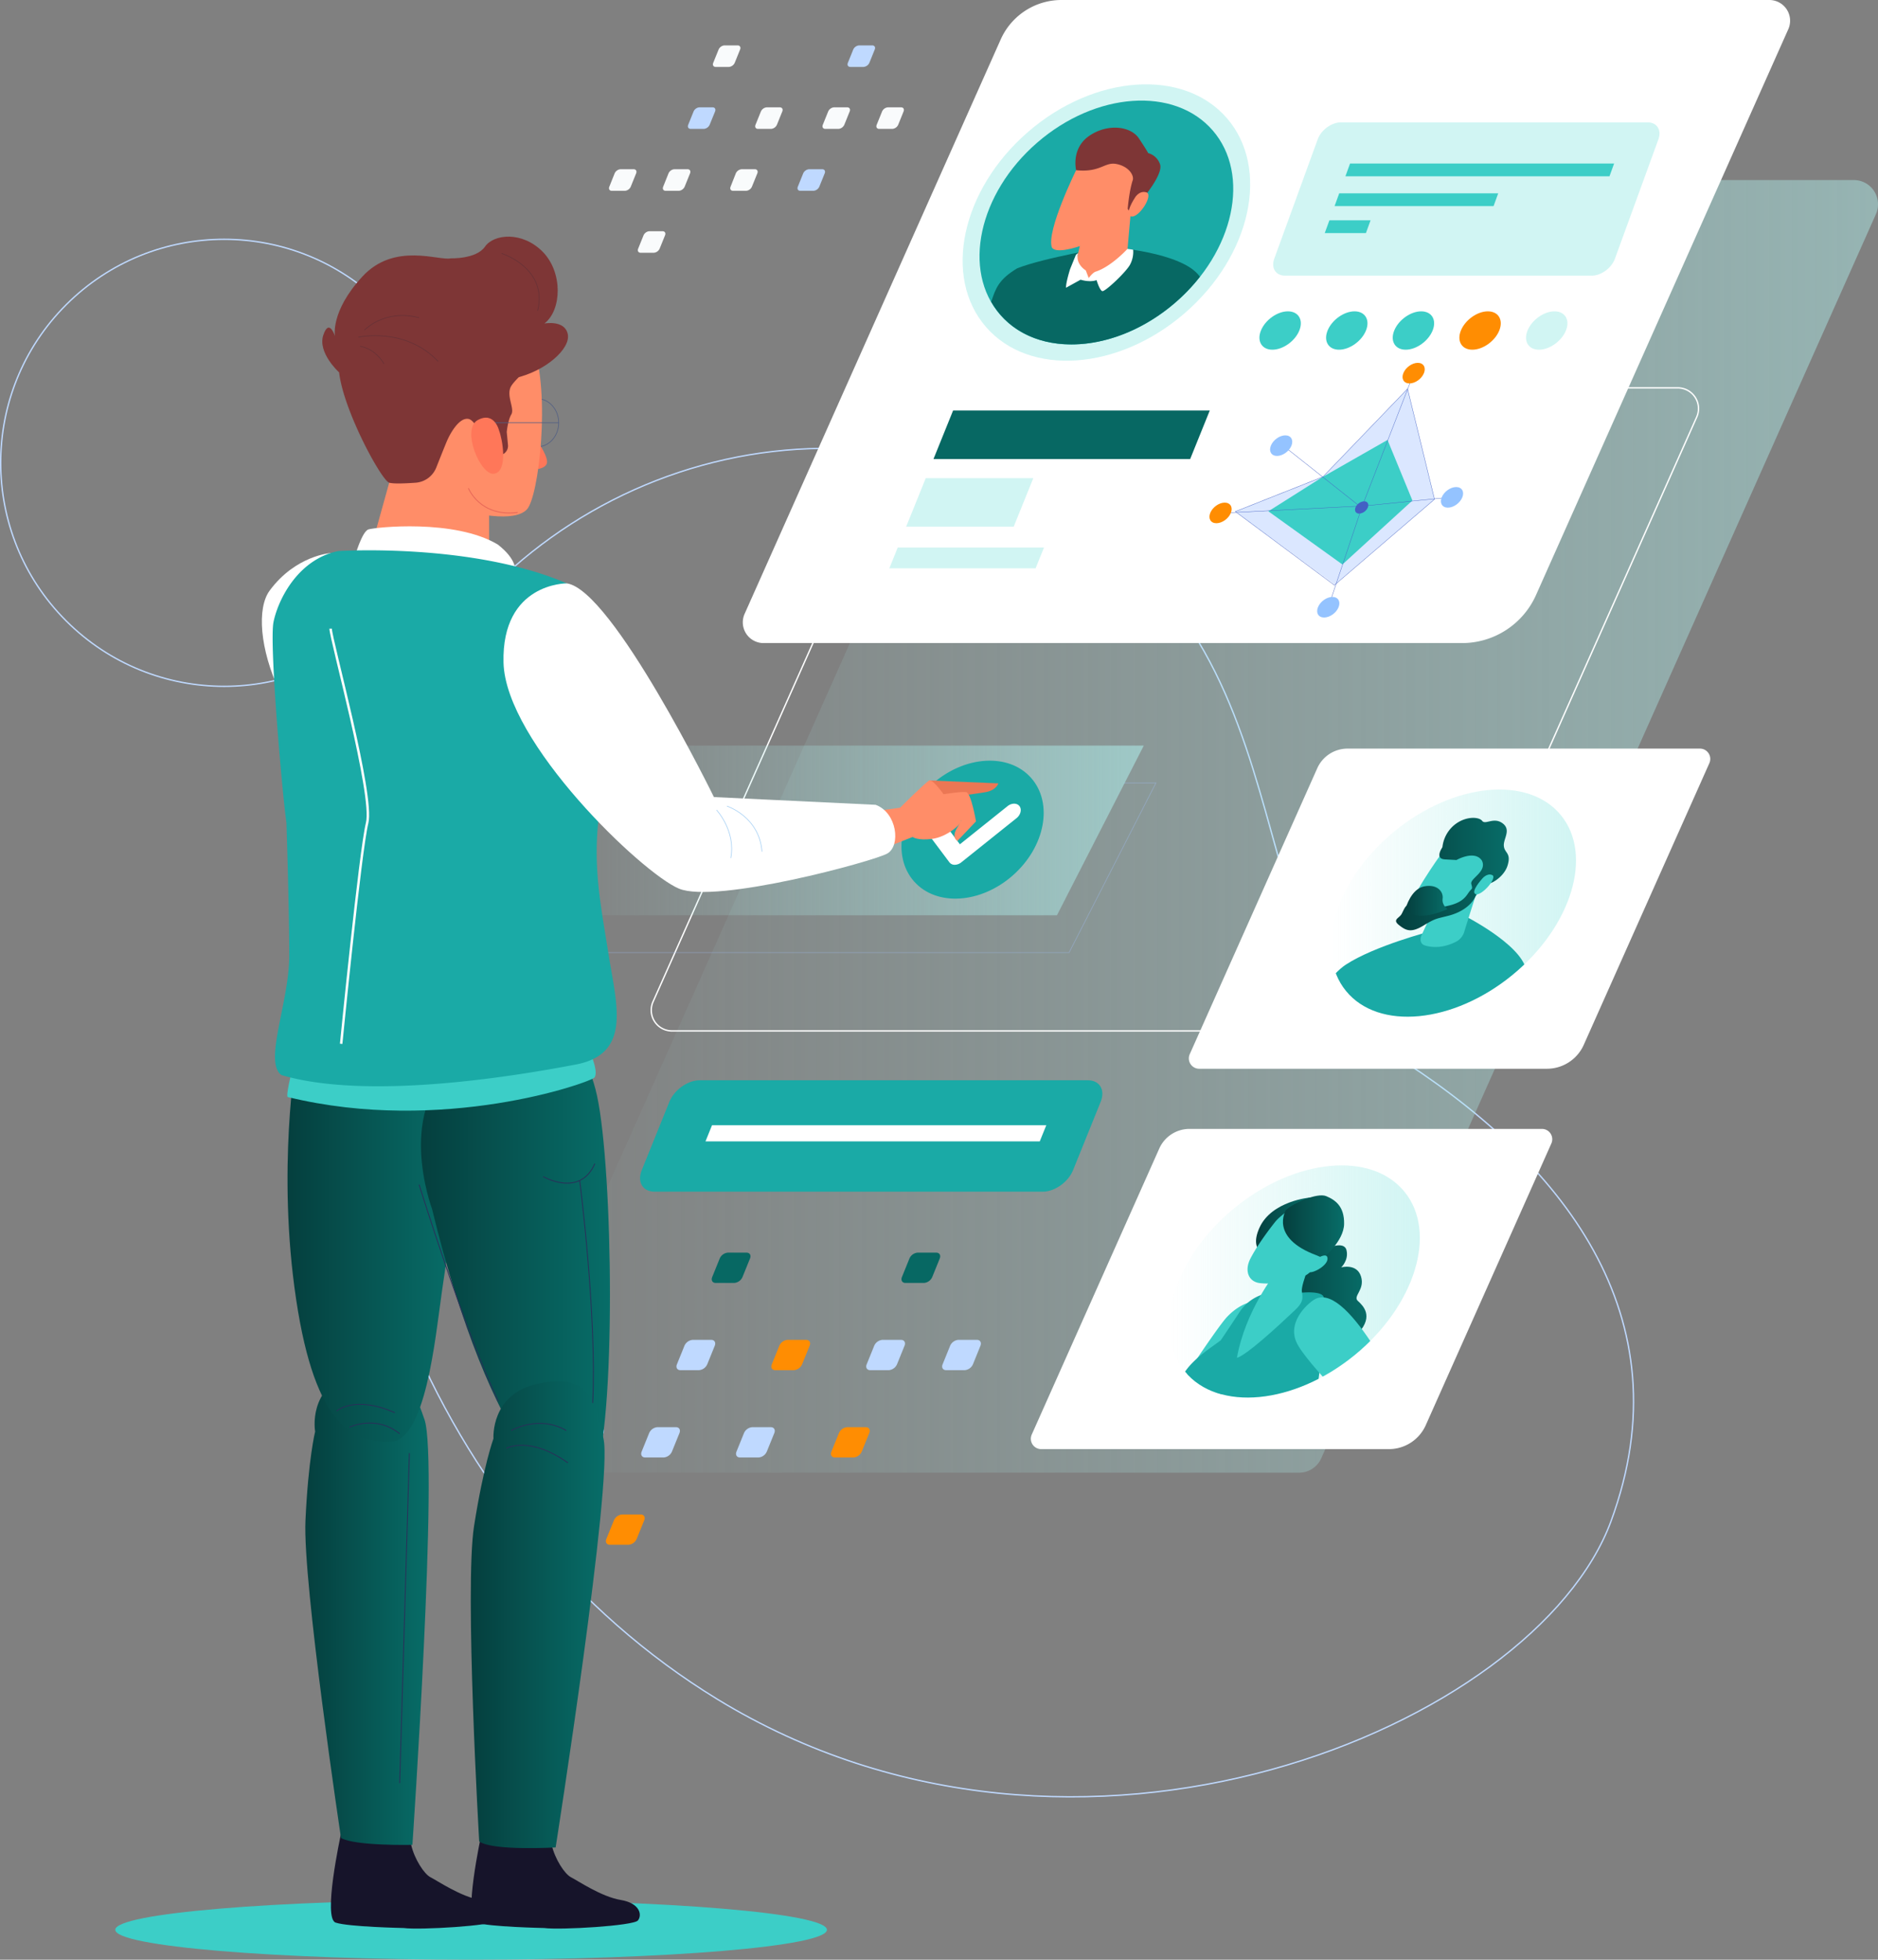 <svg xmlns="http://www.w3.org/2000/svg" xmlns:xlink="http://www.w3.org/1999/xlink" viewBox="0 0 1526.86 1593.17"><rect x="0" y="0" width="1526.86" height="1593.17" fill="#808080" stroke="none"/><defs><style>.cls-1,.cls-15,.cls-2,.cls-30,.cls-37,.cls-38,.cls-39,.cls-41,.cls-42,.cls-5,.cls-6{fill:none;}.cls-2{stroke:#bfd9ff;}.cls-15,.cls-2,.cls-30,.cls-37,.cls-38,.cls-39,.cls-41,.cls-42,.cls-5,.cls-6{stroke-miterlimit:10;}.cls-2,.cls-5{stroke-width:1.11px;}.cls-3{opacity:0.84;fill:url(#Dégradé_sans_nom_6);}.cls-4{fill:#fff;}.cls-39,.cls-5{stroke:#fff;}.cls-6{stroke:#a1c2ff;stroke-width:0.55px;}.cls-14,.cls-6{opacity:0.39;}.cls-7{fill:#aeedea;opacity:0.57;}.cls-8{fill:#1aaaa6;}.cls-9{fill:#076863;}.cls-10{fill:#ff8d68;}.cls-11{fill:#7e3636;}.cls-12{fill:#3ccec7;}.cls-13{fill:#ff8d02;}.cls-14{fill:#a1c2ff;}.cls-15{stroke:#4361c4;stroke-width:0.28px;}.cls-16{fill:#4361c4;}.cls-17{fill:#94c3ff;}.cls-18{fill:url(#Dégradé_sans_nom_6-2);}.cls-19{clip-path:url(#clip-path);}.cls-20{fill:url(#Dégradé_sans_nom_5);}.cls-21{fill:url(#Dégradé_sans_nom_5-2);}.cls-22{fill:url(#Dégradé_sans_nom_6-3);}.cls-23{clip-path:url(#clip-path-2);}.cls-24{fill:url(#Dégradé_sans_nom_5-3);}.cls-25{fill:url(#Dégradé_sans_nom_5-4);}.cls-26{fill:url(#Dégradé_sans_nom_5-5);}.cls-27{fill:#f9fbfc;}.cls-28{fill:#bfd9ff;}.cls-29{fill:url(#Dégradé_sans_nom_6-4);}.cls-30{stroke:#505e83;stroke-width:0.52px;}.cls-31{fill:#16142a;}.cls-32{fill:url(#Dégradé_sans_nom_5-6);}.cls-33{fill:#ff7759;}.cls-34{fill:url(#Dégradé_sans_nom_5-7);}.cls-35{fill:url(#Dégradé_sans_nom_5-8);}.cls-36{fill:url(#Dégradé_sans_nom_5-9);}.cls-37{stroke:#2a2e59;}.cls-37,.cls-38{stroke-width:0.67px;}.cls-38{stroke:#e66657;}.cls-39{stroke-width:2px;}.cls-40{fill:#eb7754;}.cls-41{stroke:#a6d0f4;}.cls-41,.cls-42{stroke-width:0.53px;}.cls-42{stroke:#663136;}</style><linearGradient id="Dégradé_sans_nom_6" x1="400.89" y1="671.82" x2="1526.86" y2="671.82" gradientUnits="userSpaceOnUse"><stop offset="0" stop-color="#aeedea" stop-opacity="0"/><stop offset="1" stop-color="#aeedea" stop-opacity="0.57"/></linearGradient><linearGradient id="Dégradé_sans_nom_6-2" x1="1082.1" y1="734.22" x2="1281.34" y2="734.22" gradientTransform="translate(732.06 -582.35) rotate(39.29)" xlink:href="#Dégradé_sans_nom_6"/><clipPath id="clip-path"><ellipse class="cls-1" cx="1181.72" cy="734.22" rx="112.86" ry="75.55" transform="translate(-197.82 914.28) rotate(-39.29)"/></clipPath><linearGradient id="Dégradé_sans_nom_5" x1="1134.97" y1="710.53" x2="1226.62" y2="710.53" gradientUnits="userSpaceOnUse"><stop offset="0" stop-color="#053f3e"/><stop offset="1" stop-color="#076d68"/></linearGradient><linearGradient id="Dégradé_sans_nom_5-2" x1="1143.01" y1="732.37" x2="1176.97" y2="732.37" xlink:href="#Dégradé_sans_nom_5"/><linearGradient id="Dégradé_sans_nom_6-3" x1="950.74" y1="1041.83" x2="1154.35" y2="1041.83" gradientTransform="translate(897.65 -431.02) rotate(39.29)" xlink:href="#Dégradé_sans_nom_6"/><clipPath id="clip-path-2"><ellipse class="cls-1" cx="1052.55" cy="1041.83" rx="115.34" ry="77.21" transform="translate(-421.8 902.01) rotate(-39.29)"/></clipPath><linearGradient id="Dégradé_sans_nom_5-3" x1="1038.49" y1="1059.24" x2="1110.89" y2="1059.24" xlink:href="#Dégradé_sans_nom_5"/><linearGradient id="Dégradé_sans_nom_5-4" x1="1021.19" y1="997.58" x2="1065.18" y2="997.58" xlink:href="#Dégradé_sans_nom_5"/><linearGradient id="Dégradé_sans_nom_5-5" x1="1043.07" y1="997.33" x2="1092.79" y2="997.33" xlink:href="#Dégradé_sans_nom_5"/><linearGradient id="Dégradé_sans_nom_6-4" x1="432.41" y1="675.11" x2="929.94" y2="675.11" xlink:href="#Dégradé_sans_nom_6"/><linearGradient id="Dégradé_sans_nom_5-6" x1="248.23" y1="1305.67" x2="348.55" y2="1305.67" xlink:href="#Dégradé_sans_nom_5"/><linearGradient id="Dégradé_sans_nom_5-7" x1="233.75" y1="1004.31" x2="369.45" y2="1004.31" xlink:href="#Dégradé_sans_nom_5"/><linearGradient id="Dégradé_sans_nom_5-8" x1="342.26" y1="1025.94" x2="495.9" y2="1025.94" xlink:href="#Dégradé_sans_nom_5"/><linearGradient id="Dégradé_sans_nom_5-9" x1="382.75" y1="1312.74" x2="491.54" y2="1312.74" xlink:href="#Dégradé_sans_nom_5"/></defs><g id="Calque_2" data-name="Calque 2"><g id="OBJECTS"><path class="cls-2" d="M296.19,665.29c50-219.58,278.27-351.36,492.65-282.42,4.3,1.39,8.65,2.83,13,4.33,280.24,96.34,188.29,381,328.41,468.53s240.83,214.56,179.53,381-433.5,324-726.87,144.5C352.31,1240.06,232.63,944.71,296.19,665.29Z"/><circle class="cls-2" cx="182.27" cy="376.26" r="181.72" transform="translate(-212.67 239.09) rotate(-45)"/><path class="cls-3" d="M1056.18,1197.27H420.62a19.71,19.71,0,0,1-18-27.73l451-1011.49a19.72,19.72,0,0,1,18-11.68h635.55a19.71,19.71,0,0,1,18,27.73L1074.18,1185.59A19.7,19.7,0,0,1,1056.18,1197.27Z"/><path class="cls-4" d="M1248.81,483.79l205.1-460A16.87,16.87,0,0,0,1438.5,0H863A54.08,54.08,0,0,0,813.6,32.07l-208.22,467a16.87,16.87,0,0,0,15.41,23.74h567.84A65.89,65.89,0,0,0,1248.81,483.79Z"/><path class="cls-5" d="M1174.37,799.06l205.1-460a16.87,16.87,0,0,0-15.41-23.74H788.57a54.08,54.08,0,0,0-49.41,32.07l-208.22,467a16.87,16.87,0,0,0,15.41,23.74h567.84A65.89,65.89,0,0,0,1174.37,799.06Z"/><polyline class="cls-6" points="913.52 636.52 939.79 636.52 869.19 774.45 442.26 774.45 459.49 740.79"/><ellipse class="cls-7" cx="899.52" cy="180.91" rx="129.6" ry="97.39" transform="translate(101.33 633.4) rotate(-40.92)"/><ellipse class="cls-8" cx="899.52" cy="180.91" rx="114.36" ry="85.93" transform="translate(101.32 633.4) rotate(-40.92)"/><path class="cls-9" d="M901.34,200.75s-52.09,8.61-74.33,17.38c-15.1,9.09-17.5,16.32-21.11,27.17l0,.11C818,266.58,841,280,871.09,280,910,280,950,257.6,975.54,225,961.62,204.57,901.34,200.75,901.34,200.75Z"/><path class="cls-10" d="M883,178.58l-9,37.95c-1.13,4.75,1.24,8.72,5.73,9.45a42.63,42.63,0,0,0,30.18-6.59,13.47,13.47,0,0,0,6.28-9.9c1.26-17.7,4.86-54,4.86-54Z"/><path class="cls-10" d="M874.91,138.37s-24.45,49.53-19.7,62.84c5.51,9.08,54.7-11.32,62.75-24.6s26.57-37.33,12.15-52.37S893.42,114.32,874.91,138.37Z"/><path class="cls-11" d="M874.91,138.37s-4.3-17.5,10.51-27.81,33.81-8.24,40.64,2.07,7.43,11.85,7.43,11.85a13.94,13.94,0,0,1,9.71,9.28c2.42,7.73-13,27.32-19.26,33s-5,5.82-5,5.82l-2.1-2.73s1.2-15,4.22-23.71c.82-4.64-4.48-11.34-13.83-12.89S894.48,140.4,874.91,138.37Z"/><path class="cls-10" d="M922.61,160.91s3.4-6.32,9.45-4.53c6,2-6,20.93-12.36,19.62C913.61,174.44,922.61,160.91,922.61,160.91Z"/><path class="cls-4" d="M916.67,202.31s-13.08,14.43-25.94,18.56c-2.26.69-5.6,5.15-5.6,5.15l-2.35-6.18s-8.83-5.16-6.27-14.09l-1.77,1.37L870,218.81s-3.49,11-3.3,15.12l11.84-6.53s7.21,2.4,13,.34c0,0,2.44,8.25,4.65,8.94s20.1-16.16,22.8-22A21.93,21.93,0,0,0,921.28,203Z"/><path class="cls-7" d="M1294.14,224.11H1044.83c-7.65,0-11.59-6.2-8.81-13.85l35.29-96.95c2.79-7.65,11.24-13.85,18.89-13.85h249.31c7.64,0,11.59,6.2,8.8,13.85L1313,210.26C1310.24,217.91,1301.79,224.11,1294.14,224.11Z"/><polygon class="cls-12" points="1308.54 143.31 1093.86 143.31 1097.64 132.93 1312.32 132.93 1308.54 143.31"/><polygon class="cls-12" points="1214.31 167.55 1085.04 167.55 1088.82 157.17 1218.09 157.17 1214.31 167.55"/><polygon class="cls-12" points="1110.53 189.48 1077.06 189.48 1080.84 179.09 1114.31 179.09 1110.53 189.48"/><path class="cls-12" d="M1056.38,268.71c-3.48,8.61-13.29,15.59-21.9,15.59s-12.78-7-9.3-15.59,13.29-15.6,21.9-15.6S1059.86,260.09,1056.38,268.71Z"/><path class="cls-12" d="M1110.57,268.71c-3.48,8.61-13.29,15.59-21.91,15.59s-12.77-7-9.29-15.59,13.28-15.6,21.9-15.6S1114.05,260.09,1110.57,268.71Z"/><path class="cls-12" d="M1164.75,268.71c-3.48,8.61-13.28,15.59-21.9,15.59s-12.78-7-9.3-15.59,13.29-15.6,21.91-15.6S1168.23,260.09,1164.75,268.71Z"/><path class="cls-13" d="M1218.94,268.71c-3.48,8.61-13.29,15.59-21.9,15.59s-12.78-7-9.3-15.59,13.29-15.6,21.9-15.6S1222.42,260.09,1218.94,268.71Z"/><path class="cls-7" d="M1273.13,268.71c-3.48,8.61-13.29,15.59-21.91,15.59s-12.77-7-9.29-15.59,13.29-15.6,21.9-15.6S1276.61,260.09,1273.13,268.71Z"/><polygon class="cls-14" points="1144.38 316.12 1075.59 387.61 1004.32 415.87 1085.11 475.17 1166.29 405.9 1144.38 316.12"/><polygon class="cls-12" points="1128.08 357.65 1075.59 387.61 1031.2 415.67 1091.41 458.91 1148.33 406.91 1128.08 357.65"/><polygon class="cls-15" points="1144.38 316.12 1075.59 387.61 1004.32 415.87 1084.88 475.72 1166.29 405.9 1144.38 316.12"/><path class="cls-16" d="M1112.07,412.55a8.3,8.3,0,0,1-7,5c-2.76,0-4.09-2.23-3-5a8.31,8.31,0,0,1,7-5C1111.85,407.56,1113.18,409.79,1112.07,412.55Z"/><polyline class="cls-15" points="1044.43 363.23 1105.31 411.44 996.67 416.98"/><polyline class="cls-15" points="1080.38 492.35 1107.53 411.44 1179.16 404.23"/><line class="cls-15" x1="1148.41" y1="306.14" x2="1107.53" y2="411.44"/><path class="cls-17" d="M1050,362.3c-1.87,4.62-7.13,8.37-11.75,8.37s-6.86-3.75-5-8.37,7.13-8.37,11.75-8.37S1051.84,357.68,1050,362.3Z"/><path class="cls-13" d="M1000.71,417c-1.87,4.62-7.13,8.37-11.75,8.37s-6.86-3.75-5-8.37,7.13-8.38,11.75-8.38S1002.58,412.41,1000.71,417Z"/><path class="cls-17" d="M1088.29,493.66c-1.87,4.63-7.13,8.37-11.76,8.37s-6.85-3.74-5-8.37,7.13-8.37,11.76-8.37S1090.15,489,1088.29,493.66Z"/><path class="cls-17" d="M1188.9,404.33c-1.87,4.63-7.13,8.38-11.75,8.38s-6.86-3.75-5-8.38,7.13-8.37,11.75-8.37S1190.77,399.71,1188.9,404.33Z"/><path class="cls-13" d="M1157.7,303.35c-1.87,4.62-7.13,8.37-11.75,8.37s-6.86-3.75-5-8.37,7.13-8.37,11.75-8.37S1159.57,298.73,1157.7,303.35Z"/><polygon class="cls-9" points="967.63 373.2 758.94 373.2 774.89 333.72 983.58 333.72 967.63 373.2"/><polygon class="cls-7" points="841.96 462.04 723.05 462.04 729.88 445.12 848.8 445.12 841.96 462.04"/><polygon class="cls-7" points="824.15 428.19 736.72 428.19 752.67 388.71 840.1 388.71 824.15 428.19"/><path class="cls-4" d="M1287.64,849.42l102.12-229a8.4,8.4,0,0,0-7.68-11.82H1095.55a26.93,26.93,0,0,0-24.6,16L967.28,857.05A8.41,8.41,0,0,0,975,868.87h282.72A32.8,32.8,0,0,0,1287.64,849.42Z"/><ellipse class="cls-18" cx="1181.72" cy="734.22" rx="112.86" ry="75.55" transform="translate(-197.82 914.28) rotate(-39.29)"/><g class="cls-19"><path class="cls-8" d="M1189.38,743.84s46.46,23.08,51.37,44.24-15.7,76.95-15.7,76.95H1040.38s30.27-65.4,53.8-80.79,69-27.14,69-27.14Z"/><path class="cls-12" d="M1170.33,728.82l-14.49,31.31c-1.82,3.92-.74,7.49,2.64,8.51,5.28,1.6,14.09,2.53,25-2.87a13.63,13.63,0,0,0,6.88-7.81c4.46-14.88,14.41-45.28,14.41-45.28Z"/><path class="cls-12" d="M1171.87,694.06s-28.91,39.73-27.78,51.42c2.53,8.18,45.12-4.68,54.05-15.19s28.16-29.22,19.8-43.24S1191.11,675.36,1171.87,694.06Z"/><path class="cls-20" d="M1173.09,688.22s-.47.63-1,1.57c-1.68,2.82-4.16,8.52,2.78,8.89l9.26.5s14.88-8.47,20.72.5c4.35,9-9.82,14.44-8.64,18.93s.58,3.48-1.42,6-3.61,6.48-10.3,9.47-12,2.49-18.35,6-18.73-.5-20-3.49c-3-2.49-4.69,3-6.6,6.47s-7.79,4.49-2.13,9,9.84,6.47,19.72.5,10.19-5.48,20.16-8,17.38-7.53,21.18-13.73,5-14.17,8.23-17.15,5,0,3.57,3.48,12.17-3,15.4-13.45-2.45-10-3-15.93,6.23-13-1-18.43-14,1.49-16.63-2-13.83-4-22.82,3.49a27.24,27.24,0,0,0-9.51,18.06"/><path class="cls-12" d="M1205,714.44s3.91-5.05,8.31-3c4.32,2.24-8.81,17.18-13.55,15.5C1195.25,725.08,1205,714.44,1205,714.44Z"/><path class="cls-21" d="M1143,738s4.24-15.44,15-17.43,15.62,4.48,14.9,10,4,8.47,4,8.47S1149.82,752,1143,738Z"/></g><path class="cls-4" d="M1159.18,1158.64,1261.3,929.59a8.4,8.4,0,0,0-7.67-11.82H967.1a26.92,26.92,0,0,0-24.6,16L838.83,1166.27a8.4,8.4,0,0,0,7.67,11.82h282.72A32.8,32.8,0,0,0,1159.18,1158.64Z"/><ellipse class="cls-22" cx="1052.55" cy="1041.83" rx="115.34" ry="77.21" transform="translate(-421.8 902.01) rotate(-39.29)"/><g class="cls-23"><path class="cls-24" d="M1078.75,1015s14.06-6.7,16,1.43-4.32,13.91-4.32,13.91,12.7-3.49,16.09,7.36-6.82,16-2.59,19.88,13,12.14.74,25.88-30.19,29.51-51,19.36-14.16-59.58-14.16-59.58l5.08-14.44Z"/><path class="cls-25" d="M1065.18,973.55s-31.32,2.64-41.21,24.58,9.77,23.47,9.77,23.47Z"/><path class="cls-12" d="M861.64,1122.69l2,3.64s24.13,28.79,45.63,47.22H954c23.33-21.26,55.17-58.33,55.31-59.84.21-2.15,28-32.43,21.92-44.78s-14.11-10.37-14.11-10.37-9.07,1.24-19.26,11.8-60.45,88.48-60.45,88.48a72.82,72.82,0,0,0-18.33-20.52c-11.89-8.88-46.64-27.6-46.64-27.6s2.13-15,1.93-17.92-8.86-16-11.48-13.18,3.51,15.16,3.51,15.16S859.63,1119.06,861.64,1122.69Z"/><path class="cls-8" d="M973.55,1151.72s1.33,9.58,3.89,21.83h88.8c2-20,6.12-60.34,8.6-69.9,3.34-12.86.39-40.22,1.45-47.74s-20.4-4.76-20.4-4.76l-28,.47-4.51,1.93a35.56,35.56,0,0,0-15.47,12.94c-3.46,5.3-8.57,13-15.43,23.15-11,8.38-35.4,22.93-33.6,41.29S973.55,1151.72,973.55,1151.72Z"/><path class="cls-12" d="M1037.3,1034.58s-24.82,30.71-31.66,69.35c8.1-2.48,32.73-25.08,47.25-38.86,6.13-5.81,6.7-9,5.57-14.94-.56-2.93,2-11.06,5.46-20.36C1066.2,1016.89,1037.3,1034.58,1037.3,1034.58Z"/><path class="cls-12" d="M1115.21,1160.21s3.86,5.33,10.24,13.34h39.72c-7.65-10.15-13.74-18.34-15.63-21.21-6.5-9.84-51.92-108.9-79.6-96.57-5.11,2.28-23.6,17.8-16,35.21S1115.21,1160.21,1115.21,1160.21Z"/><path class="cls-12" d="M1036.19,994.06c-3.88,4.92-13.72,17.79-19.55,29.1-5.1,9.91-1.61,19,7.89,20,13.66,1.46,34.49-1.93,41.34-9.75,10.16-11.62,32-32.2,23.11-48.18-8.59-15.52-28.16-13.91-49.25,5A30.9,30.9,0,0,0,1036.19,994.06Z"/><path class="cls-26" d="M1045.41,983.91s-13.71,22.41,25.23,36.72l4.89,2.21s17-13.5,17.26-27.8-7.13-19.5-14.56-22.61S1050.61,978.56,1045.41,983.91Z"/><path class="cls-12" d="M1069.57,1023.86s9.85-6.8,9.74-.52-14,13-15.4,10.37S1069.57,1023.86,1069.57,1023.86Z"/></g><path class="cls-8" d="M847.82,968.82H532.22c-9.68,0-14.36-7.85-10.45-17.54l22.43-55.52c3.91-9.68,14.94-17.53,24.62-17.53h315.6c9.68,0,14.36,7.85,10.45,17.53l-22.43,55.52C868.52,961,857.5,968.82,847.82,968.82Z"/><polygon class="cls-4" points="845.35 927.91 573.59 927.91 578.9 914.76 850.67 914.76 845.35 927.91"/><path class="cls-27" d="M592.57,54.42H581.9c-1.89,0-2.8-1.53-2-3.42l4.32-10.67a5.68,5.68,0,0,1,4.8-3.42h10.67c1.89,0,2.8,1.53,2,3.42L597.38,51A5.71,5.71,0,0,1,592.57,54.42Z"/><path class="cls-28" d="M702,54.42H691.37c-1.89,0-2.8-1.53-2-3.42l4.31-10.67a5.71,5.71,0,0,1,4.81-3.42h10.67c1.89,0,2.8,1.53,2,3.42L706.85,51A5.71,5.71,0,0,1,702,54.42Z"/><path class="cls-28" d="M572.23,104.78H561.56c-1.89,0-2.8-1.54-2-3.42l4.31-10.68a5.68,5.68,0,0,1,4.8-3.42h10.68c1.89,0,2.8,1.53,2,3.42L577,101.36A5.7,5.7,0,0,1,572.23,104.78Z"/><path class="cls-27" d="M627,104.78H616.29c-1.89,0-2.8-1.54-2-3.42l4.31-10.68a5.71,5.71,0,0,1,4.81-3.42H634c1.89,0,2.8,1.53,2,3.42l-4.31,10.68A5.73,5.73,0,0,1,627,104.78Z"/><path class="cls-27" d="M681.7,104.78H671c-1.89,0-2.81-1.54-2-3.42l4.31-10.68a5.68,5.68,0,0,1,4.8-3.42h10.68c1.88,0,2.8,1.53,2,3.42l-4.31,10.68A5.7,5.7,0,0,1,681.7,104.78Z"/><path class="cls-27" d="M725.49,104.78H714.81c-1.89,0-2.8-1.54-2-3.42l4.32-10.68a5.68,5.68,0,0,1,4.8-3.42h10.67c1.89,0,2.8,1.53,2,3.42l-4.31,10.68A5.7,5.7,0,0,1,725.49,104.78Z"/><path class="cls-27" d="M551.89,155.13H541.21c-1.89,0-2.8-1.53-2-3.42L543.49,141a5.68,5.68,0,0,1,4.8-3.42H559c1.89,0,2.8,1.53,2,3.42l-4.31,10.67A5.71,5.71,0,0,1,551.89,155.13Z"/><path class="cls-27" d="M508.1,155.13H497.42c-1.88,0-2.8-1.53-2-3.42L499.7,141a5.68,5.68,0,0,1,4.8-3.42h10.67c1.89,0,2.81,1.53,2,3.42l-4.31,10.67A5.68,5.68,0,0,1,508.1,155.13Z"/><path class="cls-27" d="M606.62,155.13H596c-1.89,0-2.81-1.53-2-3.42L598.22,141a5.68,5.68,0,0,1,4.8-3.42H613.7c1.89,0,2.8,1.53,2,3.42l-4.32,10.67A5.68,5.68,0,0,1,606.62,155.13Z"/><path class="cls-28" d="M661.35,155.13H650.68c-1.89,0-2.8-1.53-2-3.42L653,141a5.71,5.71,0,0,1,4.81-3.42h10.67c1.89,0,2.8,1.53,2,3.42l-4.31,10.67A5.71,5.71,0,0,1,661.35,155.13Z"/><path class="cls-27" d="M531.54,205.49H520.87c-1.89,0-2.8-1.53-2-3.42l4.31-10.68a5.68,5.68,0,0,1,4.8-3.42h10.68c1.89,0,2.8,1.53,2,3.42l-4.32,10.68A5.68,5.68,0,0,1,531.54,205.49Z"/><path class="cls-9" d="M596.92,1043h-15c-2.66,0-4-2.16-2.87-4.83l6.07-15a8,8,0,0,1,6.77-4.82h15c2.66,0,4,2.16,2.87,4.82l-6.08,15A8,8,0,0,1,596.92,1043Z"/><path class="cls-9" d="M751.22,1043H736.17c-2.66,0-3.95-2.16-2.87-4.83l6.08-15a8,8,0,0,1,6.77-4.82h15c2.66,0,3.95,2.16,2.87,4.82l-6.07,15A8,8,0,0,1,751.22,1043Z"/><path class="cls-28" d="M568.25,1113.92h-15c-2.66,0-4-2.16-2.87-4.82l6.08-15a8,8,0,0,1,6.77-4.83h15c2.66,0,3.95,2.16,2.87,4.83l-6.07,15A8,8,0,0,1,568.25,1113.92Z"/><path class="cls-13" d="M645.39,1113.92h-15c-2.66,0-4-2.16-2.87-4.82l6.07-15a8,8,0,0,1,6.77-4.83h15c2.66,0,4,2.16,2.87,4.83l-6.08,15A8,8,0,0,1,645.39,1113.92Z"/><path class="cls-28" d="M722.54,1113.92h-15c-2.67,0-4-2.16-2.88-4.82l6.08-15a8,8,0,0,1,6.77-4.83h15c2.67,0,4,2.16,2.88,4.83l-6.08,15A8,8,0,0,1,722.54,1113.92Z"/><path class="cls-28" d="M784.26,1113.92h-15c-2.66,0-4-2.16-2.87-4.82l6.08-15a8,8,0,0,1,6.77-4.83h15c2.66,0,3.95,2.16,2.88,4.83l-6.08,15A8,8,0,0,1,784.26,1113.92Z"/><path class="cls-28" d="M539.57,1184.9h-15c-2.67,0-3.95-2.16-2.88-4.83l6.08-15a8,8,0,0,1,6.77-4.82h15c2.66,0,3.94,2.16,2.87,4.82l-6.08,15A8,8,0,0,1,539.57,1184.9Z"/><path class="cls-28" d="M477.85,1184.9h-15c-2.66,0-3.95-2.16-2.87-4.83l6.07-15a8,8,0,0,1,6.77-4.82h15.05c2.66,0,3.95,2.16,2.87,4.82l-6.08,15A8,8,0,0,1,477.85,1184.9Z"/><path class="cls-28" d="M616.72,1184.9H601.67c-2.66,0-3.95-2.16-2.87-4.83l6.08-15a8,8,0,0,1,6.77-4.82h15c2.66,0,3.95,2.16,2.88,4.82l-6.08,15A8,8,0,0,1,616.72,1184.9Z"/><path class="cls-13" d="M693.86,1184.9h-15c-2.66,0-4-2.16-2.87-4.83l6.08-15a8,8,0,0,1,6.77-4.82h15c2.66,0,3.95,2.16,2.87,4.82l-6.08,15A8,8,0,0,1,693.86,1184.9Z"/><path class="cls-13" d="M510.89,1255.87h-15c-2.66,0-4-2.16-2.87-4.82l6.08-15a8,8,0,0,1,6.77-4.83h15c2.66,0,4,2.16,2.87,4.83l-6.08,15A8,8,0,0,1,510.89,1255.87Z"/><polygon class="cls-29" points="859.34 744.07 432.41 744.07 503.01 606.14 929.94 606.14 859.34 744.07"/><ellipse class="cls-8" cx="790.73" cy="674.55" rx="63.52" ry="49.53" transform="translate(-248.48 692.33) rotate(-41.45)"/><path class="cls-4" d="M776.26,703.05a5.3,5.3,0,0,1-4.37-2L757.4,681.72c-2-2.69-.94-7.06,2.43-9.75s7.73-2.7,9.75,0l10.83,14.43,38.72-31c3.36-2.7,7.73-2.7,9.75,0s.93,7.06-2.43,9.75L781.64,701A8.72,8.72,0,0,1,776.26,703.05Z"/><path class="cls-30" d="M454.25,343.7c0,10.83-7.92,19.61-17.69,19.61s-17.69-8.78-17.69-19.61,7.92-19.61,17.69-19.61S454.25,332.87,454.25,343.7Z"/><path class="cls-4" d="M268.65,449.66s-28.24,1.88-49.36,30.39,9.5,133.06,100.32,175.3c59.13,23.23,63.36-29.57,48.57-66.53S310.62,458.33,268.65,449.66Z"/><path class="cls-12" d="M672.31,1568.88c0,13.42-129.52,24.29-289.29,24.29S93.73,1582.3,93.73,1568.88s129.52-24.29,289.29-24.29S672.31,1555.46,672.31,1568.88Z"/><path class="cls-31" d="M277.32,1490.27s6.14-13.16,28.94-9.65,25.42,7.89,28.05,19.29,10.52,23.67,15.78,26.3,24.55,15.78,40.33,18.41,17.54,12.28,14,16.66-63.12,7.89-76.28,6.14c0,0-44.71-.88-55.23-4.38S276.45,1494.65,277.32,1490.27Z"/><path class="cls-31" d="M391.55,1490.27s6.14-13.16,28.94-9.65,25.42,7.89,28.05,19.29,10.52,23.67,15.78,26.3,24.55,15.78,40.33,18.41,17.54,12.28,14,16.66-63.12,7.89-76.28,6.14c0,0-44.71-.88-55.23-4.38S390.68,1494.65,391.55,1490.27Z"/><path class="cls-32" d="M256.22,1163.82s-6.67-36.31,31.67-48.5,45.6,5.53,57.21,38.65-9.8,345.85-9.8,345.85-46.73,1.06-58.06-5.62c0,0-31.23-207.52-28.89-258.06S256.22,1163.82,256.22,1163.82Z"/><path class="cls-33" d="M435.77,357s9,12.14,9,18.48-12.14,6.33-12.14,6.33Z"/><path class="cls-10" d="M392.55,233.36s25.94,6.64,40.63,46.47,4.9,124.47-4.9,134.43-39.55,6.15-80.82-7.47c-43.6-14.39-58.33-59.72-66.12-89.62C266.42,259.91,316.21,201,392.55,233.36Z"/><path class="cls-10" d="M299.51,453.22l21-75.41s42.09-12.27,68.39,15.79l8.77,12.27V455S353.87,463.74,299.51,453.22Z"/><path class="cls-34" d="M240.77,859.15s-15.78,92.06,0,197.27,47.34,115.74,76.27,115.74,36.83-84.17,42.09-121,26.3-163.07-13.15-192S261.81,827.59,240.77,859.15Z"/><path class="cls-35" d="M351.24,982.78s-31.57-84.17,23.67-121,97.32-31.56,110.47,28.94,15.78,268.28-2.63,310.37S398.58,1177.42,351.24,982.78Z"/><path class="cls-4" d="M288.38,452.82s5.87-20.65,11.13-22.4,70.14-8.77,105.21,12.27c15.78,12.28,14,21.05,14,21.05S314.07,443.65,288.38,452.82Z"/><path class="cls-12" d="M481.17,859.15s5.28,12.67,2.12,16.9c-4.23,4.22-123.56,46.46-249.22,15.84-2.11,0,3.17-21.12,3.17-21.12Z"/><path class="cls-8" d="M232.88,668.9c-3.51-24.55-14-145.54-10.53-163.08,3.28-16.39,17.28-46.56,46.3-56.16A56.67,56.67,0,0,1,275,448s108.72-7,185.87,26.31c0,0,26.41,21.94,31.3,133.72,0,0-1.45,18.85-5.68,59s2.12,69.7,8.45,109.82,19,80.26-27.45,88.71c-44.36,8.45-166.85,29.57-238.66,8.45-14.78-10.56,6.34-59.14,6.34-97.16S232.88,668.9,232.88,668.9Z"/><path class="cls-36" d="M401.21,1169.53s-2.63-36.83,36.83-44.72,44.71,10.52,52.6,44.72-38.89,332.39-38.89,332.39-51.63,3-62.15-4.91c0,0-12.06-206.49-4.17-256.47S401.21,1169.53,401.21,1169.53Z"/><path class="cls-37" d="M340.72,963.05s36.82,118.36,64.44,176.23"/><path class="cls-37" d="M415.68,1163s22.36-13.15,44.71,0"/><path class="cls-37" d="M411.73,1177.42s18.42-10.52,50,11.83"/><path class="cls-37" d="M273.65,1147.17s14.46-13.15,47.34,1.31"/><path class="cls-37" d="M284.17,1160.32s21-10.52,40.77,5.26"/><line class="cls-37" x1="332.83" y1="1181.36" x2="324.94" y2="1449.65"/><path class="cls-37" d="M441.54,956.47S471.35,974,483.63,946"/><path class="cls-37" d="M471.35,960s14,108.72,10.52,180.61"/><path class="cls-38" d="M380.83,396.88s9.2,23.68,40.11,19.73"/><path class="cls-11" d="M420.5,250.77s15,20.6,15.92,32.78-18.73,24.34-21.54,31.83,3.63,16.9.82,21.58S412,351.22,412,351.22l1,10.6a7.62,7.62,0,0,1-6.1,8.16l-2.24.45a6.8,6.8,0,0,1-7.67-4.14c-3.37-8.46-10.32-24.26-15.78-25.63-7.5-1.87-15,11.24-17.79,17.79-1.59,3.7-5.57,13.68-8.74,21.69a19.57,19.57,0,0,1-16.83,12.3c-8.1.58-17.81,1-21.38,0-6.56-1.87-40.13-63.91-41.07-93.87s19.66-59.93,41.2-69.29S380.24,211.45,420.5,250.77Z"/><path class="cls-39" d="M268.82,511.07c0,8.43,35.28,135.53,29.67,158s-21.12,179.52-21.12,179.52"/><path class="cls-11" d="M366.6,210s20.59.79,27.72-9.5,30.09-12.67,46.73,4S456.89,252,442.63,263c0,0,16.63-3.16,19,8.72s-18.22,30.09-42.77,35.64c0,0-39.6-11.09-51.48-4s-91.87-.8-91.87-.8-17.42-15.84-12.67-30.09,9.5.79,9.5.79-4-19.8,22.18-48.31S357.09,212.36,366.6,210Z"/><path class="cls-40" d="M755.47,634.49l56.23,2.38s-1.59,5.54-10.3,7.12-41.18,5.55-41.18,5.55Z"/><path class="cls-10" d="M762.59,646.37s19-3.17,23-2.38,7.92,23.76,7.92,23.76l-15.05,15.84s-5.54-2.37,0-11.09L781.6,667l-23-8.71Z"/><path class="cls-10" d="M708,659.83l23.76-3.16s19.8-19.8,23.76-22.18S779.23,663,781.6,667c0,3.17-11.88,13.47-23.76,15S742,680.43,742,680.43l-26.13,10.29Z"/><path class="cls-4" d="M460.83,474.26s-53.05-.55-51.46,64.4S521.83,709.73,551.93,722.4s158.39-22.18,169.48-28.51,7.92-33.26-9.5-39.6L580.44,648S498,479.55,460.83,474.26Z"/><path class="cls-41" d="M582.55,658.51s15.84,16.9,11.61,39.08"/><path class="cls-41" d="M591,655.35s26.4,8.44,28.51,37"/><line class="cls-30" x1="454.25" y1="343.7" x2="399.33" y2="343.7"/><path class="cls-33" d="M405.82,350.23s-3.73-16.18-17.42-8.71,2.49,46.05,13.69,43.56S408.31,356.45,405.82,350.23Z"/><path class="cls-42" d="M291.36,274.13s38-8.71,64.94,19.8"/><path class="cls-42" d="M296.38,268.32s16.36-17.42,44.35-10"/><path class="cls-42" d="M292.68,281.52s11.62,1.06,19.54,14.26"/><path class="cls-42" d="M407.78,206s38,11.88,29.31,46.73"/></g></g></svg>